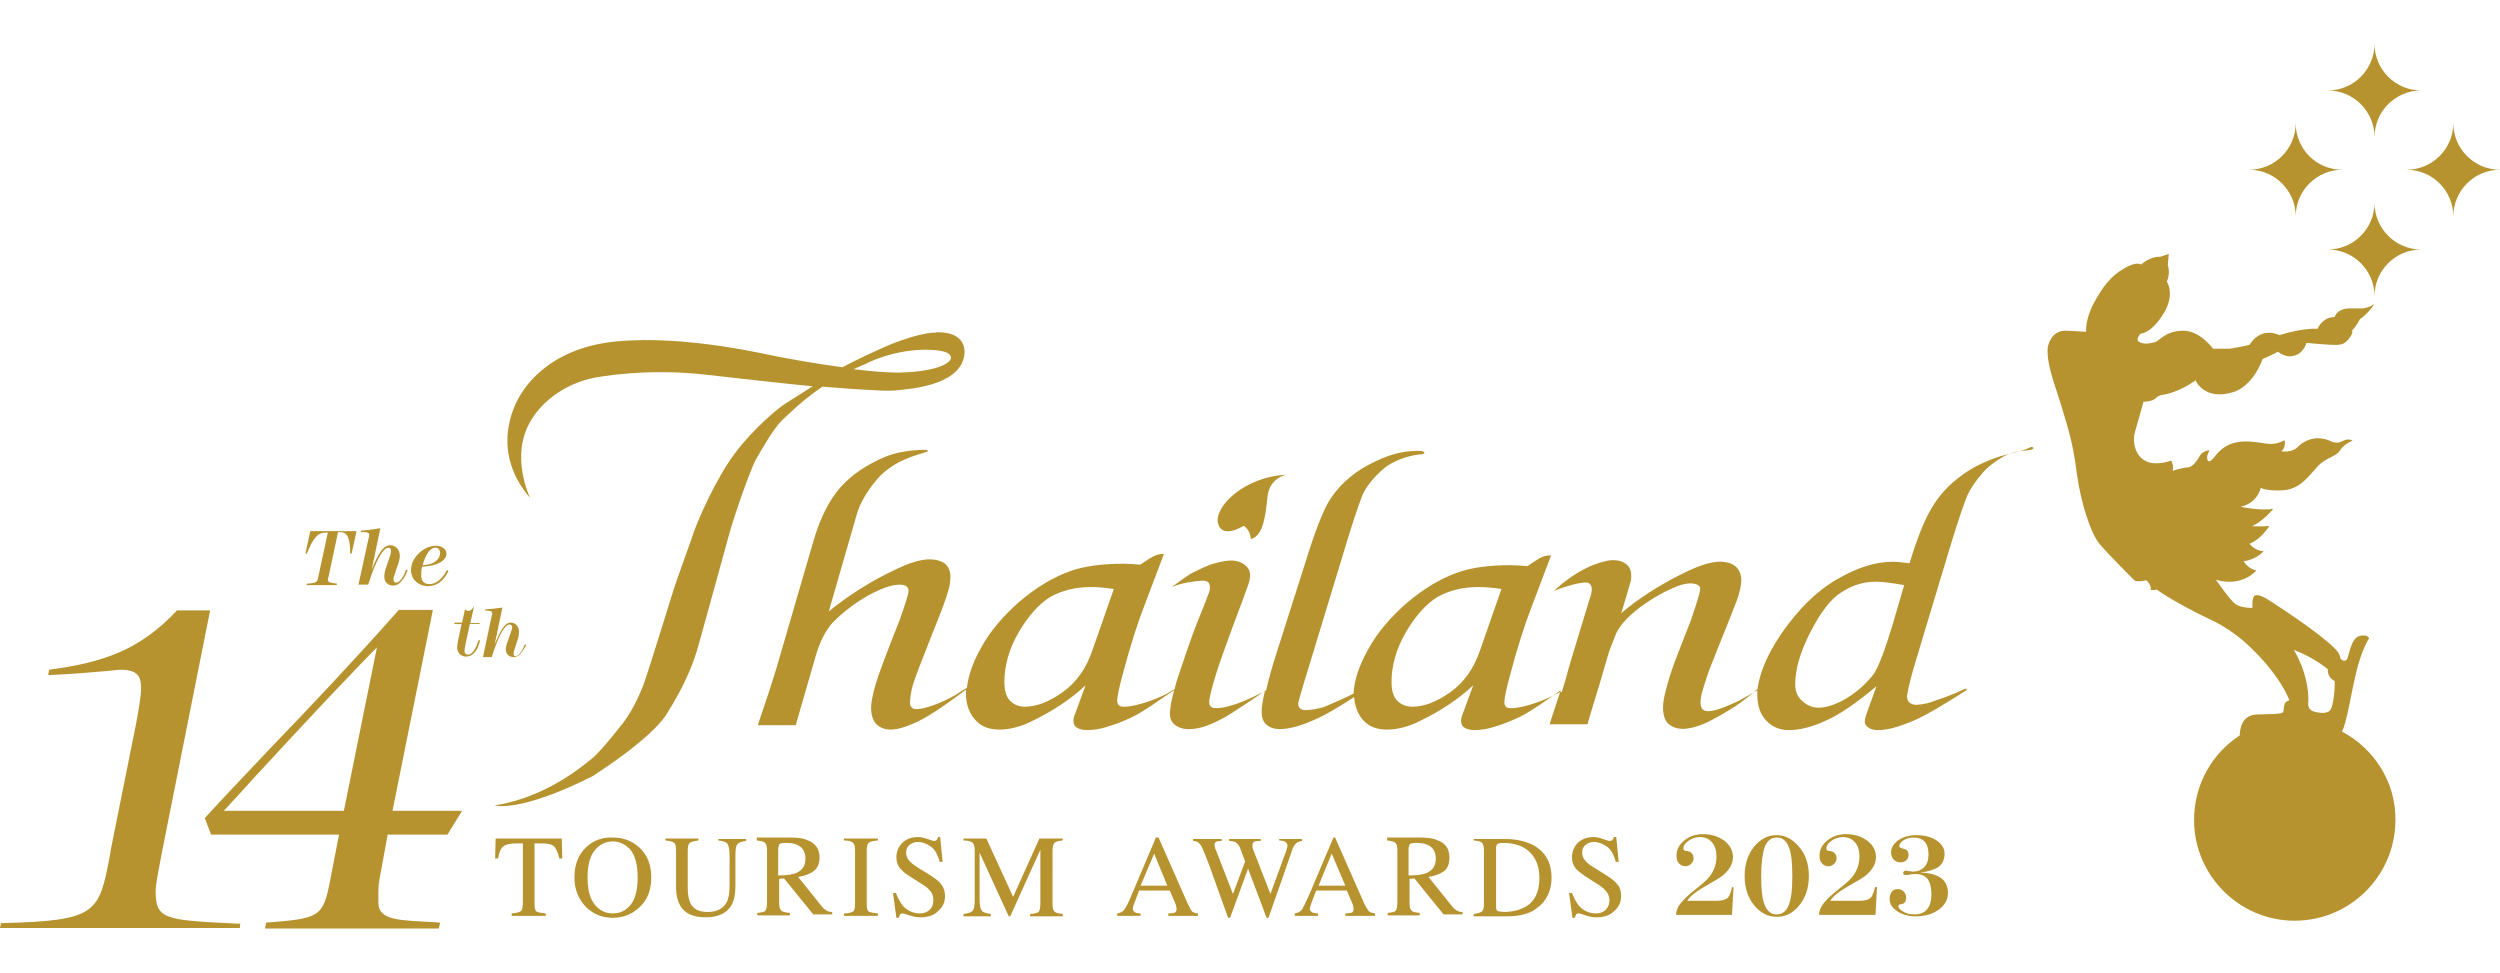<?xml version="1.0" encoding="utf-8"?>
<!-- Generator: Adobe Illustrator 27.2.0, SVG Export Plug-In . SVG Version: 6.00 Build 0)  -->
<svg version="1.1" id="Layer_1" xmlns="http://www.w3.org/2000/svg" xmlns:xlink="http://www.w3.org/1999/xlink" x="0px" y="0px"
	 viewBox="0 0 514 200" style="enable-background:new 0 0 514 200;" xml:space="preserve">
<style type="text/css">
	.st0{fill:#B6932F;}
</style>
<g>
	<g>
		<g>
			<g>
				<defs>
					<path id="SVGID_1_" d="M250.4,107.5c0.8,3.5,5.3,0.6,5.3,0.6c1.8,1.3,1.2,2.8,1.6,2.7c2.4-0.7,2.9-4.7,3.3-8.7
						c0.4-3.9,3.9-4.5,3.9-4.5C255.9,98,249.7,104.1,250.4,107.5 M207.7,144.1c-0.8-0.8-1.2-2.1-1.2-3.9c0-3.4,1-6.9,3-10.3
						c2-3.4,4.2-5.8,6.5-7.2c2.4-1.3,5.1-2,8.2-2c1.3,0,2.9,0.1,4.8,0.4l-4.4,12.6c-1.3,3.8-3.3,6.6-6.1,8.6c-2.8,2-5.4,3-7.8,3
						C209.5,145.3,208.5,144.9,207.7,144.1 M287.3,144.1c-0.8-0.8-1.2-2.1-1.2-3.9c0-3.4,1-6.9,3-10.3c2-3.4,4.2-5.8,6.5-7.2
						c2.4-1.3,5.1-2,8.3-2c1.3,0,2.9,0.1,4.8,0.4l-4.4,12.6c-1.3,3.8-3.3,6.6-6.1,8.6c-2.8,2-5.4,3-7.8,3
						C289.2,145.3,288.1,144.9,287.3,144.1 M370.5,144.1c-1-0.9-1.4-2-1.4-3.4c0-3.1,1-6.6,3.1-10.7c2.1-4.1,4.2-6.9,6.5-8.3
						c2.2-1.4,4.5-2.1,6.9-2.1c1.2,0,3.1,0.2,5.9,0.7l-2.4,8.2c-1.6,5.3-2.9,8.6-3.8,10c-1.6,2.1-3.7,4-6.4,5.5
						c-1.9,1-3.6,1.5-5,1.5C372.6,145.5,371.5,145,370.5,144.1 M411.3,93.8c-3.1,1-5.8,2.3-8.2,4.1c-2.4,1.8-4.3,3.8-5.8,6.3
						c-1.5,2.4-3.1,6.3-4.7,11.6c-1.6-0.2-2.7-0.3-3.5-0.3c-3.5,0-7.3,1.2-11.4,3.6c-4.2,2.4-7.9,6.1-11.4,11.1
						c-3,4.4-4.6,8.3-5,11.8c-0.1,0-0.2,0.1-0.3,0.1c-0.2,0.1-2.6,1.5-3.5,2c-1,0.4-3.9,1.9-5.9,2.1c-2,0.2-2.1-1.2-1.9-2.7
						c0.2-1.5,1.7-5.7,1.7-5.7s2.4-6.1,2.5-6.3c0.1-0.2,1.9-4.7,3.1-7.8c1.2-3.1,1-4.9,1-4.9c-0.4-3.1-3.2-3.4-4.9-3.3
						c-1.7,0.2-3.7,0.5-9.8,3.8c-6.1,3.3-10,6.8-10,6.8c0.1-0.1,2-6.7,2-6.7c0.4-2.3-0.7-3.2-0.7-3.2c-1.8-1.7-4.6-0.8-4.6-0.8
						c-5.8,1.3-10.6,6.2-10.6,6.2c0.7-0.5,5.6-2.1,7-1.8c1.5,0.4,0.6,2.8,0.6,2.8c-0.1,0.4-1.7,5.5-1.8,5.9
						c-0.1,0.3-3.1,10.1-3.4,11.5c-0.1,0.4-0.4,1.2-0.7,2.3c-0.1-0.1-0.4,0-1.2,0.4c-1.1,0.7-6.1,2.9-9.3,2.9
						c-0.9,0-1.3-0.4-1.3-1.3c0-0.8,0.4-2.7,1.2-5.6c1.4-5.3,2.9-10.1,4.5-14.2l3.9-10.3c0,0-1.3-0.2-2.9,0.9c-1.6,1.1-2,1.3-2,1.3
						c-1.2-0.1-2.3-0.2-3.4-0.2c-4.5,0-8.1,0.5-10.9,1.5c-3.7,1.3-7.2,3.5-10.5,6.3c-3.3,2.9-6,6-7.9,9.5c-1.9,3.4-2.9,6.4-3,9.1
						c-1.3,0.7-3.2,1.5-5.7,2.6c-1.5,0.6-3.4,0.8-4.2,0.8c-0.8,0-1.5-0.4-1.5-1.3c0-0.4,1.3-4.8,3.9-13.2l5.2-17.1
						c1.8-6.1,3.2-10.2,4-12.3c1.1-2.9,4.2-5.6,5.2-6.3c2.4-1.6,5.3-2.3,7.1-2.4c0.9-0.1,0.7-0.7-0.5-0.7c-2.5,0-5.2,0.3-9.1,2.2
						c-3.9,1.8-7,4.4-9.2,7.7c-1.4,2.2-3.1,6.5-5.1,13l-5.7,17.9c-1.1,3.4-1.9,6.2-2.4,8.5c0,0-0.1,0-0.1,0
						c-0.1,0.1-0.5,0.3-2.8,1.4c-2.3,1.1-4.7,1.9-6.2,2.1c-1.5,0.2-2,0.1-2.4-0.4c-0.4-0.5,0-2,0-2c0.1-0.8,1.3-4.9,1.4-5.1
						c0-0.2,3.2-9.1,3.3-9.3c0.1-0.2,2.9-7.8,2.9-7.8c0.8-2.1,0.6-2.9,0.6-2.9c0-1.2-1.3-2.4-3-2.7c-1.7-0.3-4.5,0.6-4.5,0.6
						c-1,0.2-3.2,1.3-4.6,2c-1.3,0.8-4,2.8-4,2.8c2.1-0.9,4.7-1.2,6-1.3c1.3-0.1,1.6,0.4,1.6,0.4c0.6,0.9,0,2.3-0.2,2.7
						c-0.1,0.4-1.6,4.1-1.6,4.1c-2.1,5.1-4.1,11.5-4.6,12.9c-0.2,0.5-0.4,1.3-0.6,2.2c-0.4,0.2-0.8,0.4-1.2,0.7
						c-1.1,0.7-6.1,2.9-9.3,2.9c-0.9,0-1.3-0.4-1.3-1.3c0-0.8,0.4-2.7,1.2-5.6c1.4-5.3,2.9-10.1,4.5-14.2l3.9-10.3
						c0,0-1.2-0.2-2.9,0.9c-1.6,1.1-2,1.3-2,1.3c-1.1-0.1-2.3-0.2-3.4-0.2c-4.4,0-8.1,0.5-10.9,1.5c-3.7,1.3-7.2,3.5-10.5,6.3
						c-3.3,2.9-6,6-7.9,9.5c-1.7,3-2.6,5.7-2.9,8.2c-0.4,0.3-0.9,0.5-1.3,0.8c-2.2,1.6-6.9,3.6-9.1,3.6c-0.4,0-0.7-0.1-0.9-0.3
						c-0.2-0.2-0.4-0.5-0.4-0.9c0-1.1,0.2-2.4,0.6-3.8c0.4-1.4,1.8-5,4.1-10.8c1.7-4.2,2.8-7.1,3.2-8.7c0.3-0.9,0.4-1.8,0.4-2.8
						c0-1.1-0.4-2-1.1-2.6c-0.8-0.6-1.9-0.9-3.2-0.9c-1.8,0-4.1,0.7-7,2.1c-4.9,2.3-9.5,5.2-13.7,8.6l5.8-20.1c1.1-3.7,4-7,5-8
						c3.8-3.5,7.8-4.1,9.3-4.7c0.6-0.2,0-0.4,0-0.4s-4.7-0.2-8.7,1.5c-3.7,1.6-6.7,3.6-9,6.2c-2.3,2.6-4.2,6.3-5.6,11.2l-7.6,26.1
						c-0.9,3-2.2,6.9-3.8,11.6h7.8l4.1-14.2c0.9-3.1,2.1-5.4,3.6-7c2.4-2.4,5.1-4.4,8.2-6c2.2-1.1,4-1.7,5.5-1.7
						c1.2,0,1.8,0.5,1.8,1.3c0,0.6-0.6,2.5-1.8,5.9c-2.7,6.8-4.4,11.3-5,13.4c-0.6,2.1-0.9,3.7-0.9,4.7c0,1.5,0.4,2.7,1.1,3.4
						c0.7,0.7,1.7,1.1,2.9,1.1c1.5,0,3.4-0.6,5.7-1.7c2.7-1.3,6.6-4.1,9.8-6.5c0,0.2,0,0.5,0,0.7c0,2.4,0.7,4.3,2.2,5.8
						c1.1,1.1,2.6,1.7,4.7,1.7c2.1,0,4.5-0.6,7-1.9c4.1-2,7.7-4.4,10.7-7.2l-2.1,5.7c-0.3,0.7-0.4,1.2-0.4,1.6
						c0,0.6,0.2,1.1,0.7,1.4c0.5,0.3,1.1,0.5,2.1,0.5c1.3,0,2.6-0.2,3.9-0.6c2-0.6,4.2-1.4,6.4-2.6c1-0.5,4.1-2.6,7.6-5
						c-0.3,1.2-0.6,2.4-0.7,3.2c-0.2,1.4-0.4,2.8,0.7,3.8c1.1,0.9,2.5,1.3,5,0.8c2.5-0.5,5.8-2.4,6.7-3c0.8-0.5,5.7-3.7,7-4.7
						c-0.5,1.9-0.7,3.4-0.7,4.4c0,1.1,0.3,2,1,2.6c0.7,0.6,1.6,0.9,2.7,0.9c2.4,0,5.5-1,9.2-2.9c2.2-1.2,4.2-2.4,6.1-3.7
						c0.2,2,0.8,3.7,2.1,5c1.1,1.1,2.6,1.7,4.7,1.7c2.1,0,4.5-0.6,7-1.9c4.1-2,7.7-4.4,10.7-7.2l-2.1,5.7c-0.3,0.7-0.4,1.2-0.4,1.6
						c0,0.6,0.2,1.1,0.7,1.4c0.5,0.3,1.1,0.5,2,0.5c1.3,0,2.6-0.2,3.9-0.6c2-0.6,4.2-1.4,6.4-2.6c1.1-0.6,3.6-2.2,7.5-5
						c-1,2.9-2.3,7-2.3,7h7.8c0-0.2,2.3-7.7,2.4-8c0.1-0.3,1.7-5.8,1.9-6.5c0.2-0.7,0.9-2.5,1.6-4.2c0.8-1.7,2.7-3.9,6.1-6.2
						c3.4-2.3,5.4-3,5.8-3.2c0.4-0.2,2.5-1.1,4.1-0.8c1.6,0.3,1.3,1.2,1.1,2c-0.2,0.9-1.6,5.2-1.7,5.4c-0.1,0.2-2.8,7.2-3,7.7
						c-0.2,0.5-1.6,4-2.5,8.1c-0.9,4.1,0.7,5.5,0.7,5.5c2.2,2.1,5.6,0.8,7.2,0.2c1.6-0.6,5.5-2.9,6.7-3.7c1.1-0.7,4-3,4.5-3.5
						c0,0.3,0,0.6,0,0.9c0,2.5,0.6,4.3,1.9,5.6c1.2,1.3,2.8,1.9,4.6,1.9c2.2,0,4.7-0.6,7.5-1.9c2.8-1.2,6.3-3.6,10.5-7.1l-1.8,5
						c-0.4,1-0.6,1.8-0.6,2.3c0,0.5,0.3,0.9,0.8,1.2c0.5,0.4,1.2,0.5,2.1,0.5c1.8,0,4.3-0.7,7.5-2.1c2.3-1,5.8-3.1,10.5-6.1
						c0,0,0.2-0.6-0.5-0.2c-0.7,0.3-1.6,0.9-6.9,2.7c-0.9,0.3-2.3,0.5-2.9,0.5c-1,0-1.9-0.5-1.9-1.6c0-0.9,0.5-2.9,1.3-5.8l7.4-24.6
						c2-6.6,3.3-10.3,3.9-11.5c1-2,3.1-4.5,3.9-5.2c4.4-3.7,6.2-3.3,8.8-3.7c0.7-0.1,1-0.6,0.2-0.6
						C415.5,92.9,414.4,92.9,411.3,93.8 M175.5,75.9c0.7-0.3,1.5-0.7,2.3-1c0,0,5-2.8,12-3c0,0,4.1-0.1,5.2,0.8c0,0,1.4,0.9-0.4,2
						c0,0-2,1.7-9.6,1.9c-0.2,0-0.4,0-0.5,0C181.9,76.6,178.7,76.3,175.5,75.9 M192.1,68.4c0,0-3.8-0.1-11.9,3.7c0,0-3.2,1.4-7,3.4
						c-6.1-0.8-11.8-1.9-12.9-2.1c-1.9-0.3-19-4.6-33.6-3.2C112,71.6,107.3,80.8,107,81.2c-0.3,0.5-7,10.7,2,21.2
						c0,0-4.3-8.7,0.2-16c0,0,3.5-6.7,12.8-8.7c0,0,10.6-2.2,23.7-0.6c0,0,19.3,2.2,21.4,2.3c-2.4,1.5-4.8,3.1-5.5,3.5
						c-1.5,0.9-6.7,5.2-10.5,10.3c-3.7,4.9-7.8,13.8-9,17.8c0,0-3.1,8.6-3.6,10.2c0,0-5.2,16.8-5.6,17.8c0,0-1.5,5.2-4.7,9.5
						c0,0-4.4,5.7-6.3,7.3c-2,1.6-9.5,8.1-20.2,9.8c0,0,5,1.6,20.1-6c0,0,11.9-7.5,15.2-12.7c3.3-5.2,5.4-9.8,6.6-14.2
						c0,0,5.3-19.1,6.3-22.8c1-3.7,4.3-13.2,5.5-15.4c1.2-2.1,3.7-6.5,5.4-8.1c1.1-1,4-4,8.3-6.9c3.8,0.3,12.5,1,14.7,0.8
						c2.7-0.3,13.1-0.8,14.4-6.9c0,0,1.4-5.1-5.5-5.1C192.5,68.4,192.3,68.4,192.1,68.4"/>
				</defs>
				<use xlink:href="#SVGID_1_"  style="overflow:visible;fill:#B6932F;"/>
				<clipPath id="SVGID_00000140706844826256104190000003433648499648728969_">
					<use xlink:href="#SVGID_1_"  style="overflow:visible;"/>
				</clipPath>
			</g>
		</g>
		<g>
			<path class="st0" d="M472,25.3c0,5.3-4.3,9.6-9.6,9.6c5.3,0,9.6,4.3,9.6,9.6c0-5.3,4.3-9.6,9.6-9.6C476.2,34.9,472,30.6,472,25.3
				z"/>
			<path class="st0" d="M504.4,25.3c0,5.3,4.3,9.6,9.6,9.6c-5.3,0-9.6,4.3-9.6,9.6c0-5.3-4.3-9.6-9.6-9.6
				C500.1,34.9,504.4,30.6,504.4,25.3z"/>
			<path class="st0" d="M488.2,41.7c0,5.3-4.3,9.6-9.6,9.6c5.3,0,9.6,4.3,9.6,9.6c0-5.3,4.3-9.6,9.6-9.6
				C492.5,51.3,488.2,47,488.2,41.7z"/>
			<path class="st0" d="M488.2,9c0,5.3-4.3,9.6-9.6,9.6c5.3,0,9.6,4.3,9.6,9.6c0-5.3,4.3-9.6,9.6-9.6C492.5,18.6,488.2,14.3,488.2,9
				z"/>
			<path class="st0" d="M481.5,150.4c1-1.8,1.8-7.4,2.9-12c1.1-4.8,2.7-7.2,2.7-7.2c-0.4-0.8-1.7-0.5-1.7-0.5
				c-2.1,0.2-2.4,4.2-2.9,4.9c-0.6,0.7-1.3-0.2-1.3-0.2c-0.1-1.1-1.1-2-1.1-2c-3.3-3.4-12.1-9-13.9-10.2c-1.9-1.1-2.6-1-2.9-0.4
				c-0.3,0.7-0.2,2.2-0.2,2.2s-2.4,0-3.5-0.8c-1.1-0.8-4-5-4-5c5.4,1.6,8.3-1.9,8.3-1.9c-1.8-0.4-2.6-1.9-2.6-1.9
				c2.8-0.4,4.1-2.1,4.1-2.1c-1.8,0-2.9-1.5-2.9-1.5c2.4-0.9,4.1-3.7,4.1-3.7c-0.9,0.2-3.6,0.1-3.6,0.1c2.4-1.1,4.4-3.6,4.4-3.6
				c-2.5,0.5-6.7-0.4-6.7-0.4c3.6-0.9,4.1-3.9,4.1-3.9s1.2,0.7,4.6,0.5c3.4-0.2,5.2-2.8,7-4.8c1.8-2,3.8-2,4.7-3.4
				c0.9-1.4,2.6-2,2.6-2s-0.8-0.6-2.1,0.1c-1.2,0.7-2.4,0-2.4,0c-3.3-1.5-5.9,0.2-6.9,1.3c-1.1,1.1-3.2,0.8-3.2,0.8
				c1-1.1,0.6-2.3,0.6-2.3c-3.1,1.7-4.7,0-8.8,0.3c-4.1,0.3-5.4,3.1-6.1,3.7c-0.6,0.6-0.9,0.2-0.9,0.2c-0.4-1,0.4-2.1,0.4-2.1
				s-1.4,0-2,1.1c-0.6,1.1-1.6,2.4-2.5,2.4c-1,0-3.1,0.7-3.1,0.7c0.3-1-0.3-2.1-0.3-2.1c-7.3,2.4-8.1-3.6-7.5-5.7
				c0.6-2.1,1.8-6.4,1.8-6.4s1.9,0,2.6-0.8c0.5-0.5,1.2-0.6,1.2-0.6c3.6-0.5,6.9-3,6.9-3s1.8,4.3,7.8,2.4c0,0,3.8-0.9,6-6.8
				c0,0,2.8-1.2,3.1-1.5c1.8,1.3,3,0.9,3,0.9c2.3-0.3,2.9-2.7,2.9-2.7s5.1,0.5,6.4,0.4c1.3-0.1,1.8-0.5,2.5-1.5
				c0.8-1,0.5-1.5,0.5-1.5c0.8-0.7,1.6-2.3,1.6-2.3c1.4-0.8,3.4-3.5,2.8-3c-0.6,0.5-2,0.8-2,0.8s0,0-2.8,0c-2.8,0-3.2,1.8-3.2,1.8
				c-2.6,0-3.5,2.4-3.5,2.4c-3.3-0.2-7.8,1.3-7.8,1.3c-4.2-1.8-6.2,2-6.2,2c-1.1,0.3-4.1,0.8-4.1,0.8H455c0,0-2.7-3.8-6.2-3.7
				c-3.5,0-4.9,2.1-5.6,2.3c-0.7,0.2-2,0.6-3.2,0.1c-1.2-0.5,0.1-1.8,0.1-1.8s2.2,0,4.7-4.1c2.5-4,0.7-6.6,0.7-6.6
				c0.8-1.8,0.2-3.4,0.2-3.4l0.2-2.3l-1.8,0.6c-2.1-0.1-3.9,1.6-3.9,1.6s-0.8-0.8-3.5,0.8c-2.7,1.5-4.4,3.8-6.2,7.1
				c-1.8,3.3-1.6,5.9-1.6,5.9l-4-0.2c-3.4-0.2-3.9,3.5-3.9,3.5c-0.2,3.5,1.3,7,2.8,11.9c1.5,4.9,2.5,8.2,3.2,14
				c0.8,5.8,2.8,12.3,4.8,14.6c2,2.3,7.1,7.4,7.1,7.4c0.9,0.3,2.4-0.1,2.4-0.1c1.1,1,0.9,2,0.9,2c0.7,0.1,1.2-0.1,1.2-0.1
				c2.2,1.6,7.2,4.4,10.9,6.1c3.8,1.7,7.1,4.6,7.1,4.6c7.5,6.7,9.3,12.1,9.3,12.1c-1.6,0.3-0.9,2.3-1.4,2.5
				c-0.5,0.3-1.5,0.3-5.3,0.4c-3.3,0.1-3.5,3.4-3.5,4.3c-5.7,3.7-9.4,10.1-9.4,17.4c0,11.4,9.3,20.7,20.7,20.7
				c11.4,0,20.7-9.3,20.7-20.7C492.6,160.8,488.1,153.9,481.5,150.4z M478.6,137.6c-0.1,1.8,1.4,2.4,1.4,2.4
				c0.1,1.4-0.2,5.6-1.1,6.2c-0.9,0.7-2.7,0.2-2.7,0.2c-2.1-0.3-1.6-2.2-1.6-2.2c0.1-5.8-3-10.6-3-10.6
				C476,135.3,478.6,137.6,478.6,137.6z"/>
		</g>
		<g>
			<g>
				<g>
					<defs>
						<path id="SVGID_00000083066143149558242160000004796081992853873822_" d="M101.9,172.4l-0.1,4.1h0.6c0.2-1.3,0.6-2.1,1.1-2.5
							c0.5-0.4,1.4-0.6,2.7-0.6h1.3v12c0,1-0.1,1.7-0.4,1.9c-0.3,0.3-0.9,0.4-1.9,0.5v0.5h7v-0.5c-1-0.1-1.6-0.2-1.9-0.4
							c-0.3-0.2-0.4-0.8-0.4-1.7v-12.3h1.3c1.4,0,2.3,0.2,2.7,0.6c0.4,0.4,0.8,1.2,1.1,2.5h0.6l-0.1-4.1H101.9z M147.7,172.4v0.4
							c0.9,0.1,1.5,0.3,1.8,0.6c0.3,0.3,0.5,1.2,0.5,2.5v6.2c0,1.5-0.2,2.7-0.6,3.4c-0.7,1.3-2,2-3.9,2c-1.8,0-3-0.6-3.6-1.9
							c-0.3-0.7-0.5-1.7-0.5-3V175c0-0.9,0.1-1.4,0.4-1.7c0.3-0.2,0.9-0.4,1.8-0.5v-0.4h-6.8v0.4c0.9,0.1,1.5,0.2,1.8,0.5
							c0.3,0.2,0.4,0.8,0.4,1.7v7.5c0,1.5,0.3,2.7,0.8,3.6c0.9,1.7,2.7,2.5,5.3,2.5c2.6,0,4.4-0.9,5.3-2.5c0.5-0.9,0.8-2.2,0.8-3.9
							V176c0-1.3,0.1-2.1,0.4-2.4c0.3-0.4,0.9-0.6,1.8-0.7v-0.4H147.7z M160.1,174.2c0-0.4,0.1-0.6,0.2-0.7c0.2-0.1,0.6-0.2,1.2-0.2
							c1,0,1.8,0.1,2.4,0.4c1.1,0.5,1.7,1.4,1.7,2.8c0,1.5-0.6,2.4-1.9,3c-0.8,0.3-2,0.5-3.7,0.5V174.2z M155.6,172.4v0.4
							c0.9,0.1,1.4,0.2,1.7,0.5c0.3,0.3,0.4,0.8,0.4,1.6v10.4c0,1-0.1,1.6-0.3,1.9c-0.2,0.3-0.8,0.4-1.7,0.5v0.5h6.7v-0.5
							c-0.9-0.1-1.5-0.2-1.8-0.5c-0.3-0.3-0.4-0.8-0.4-1.7v-4.8l1-0.1l6,7.4h3.9v-0.5c-0.5,0-0.9-0.1-1.2-0.3
							c-0.3-0.2-0.6-0.4-0.9-0.8l-4.9-6.1c1.3-0.2,2.4-0.6,3.2-1.2c0.8-0.6,1.2-1.6,1.2-2.8c0-1.8-0.9-3-2.6-3.6
							c-0.9-0.4-2.1-0.5-3.4-0.5H155.6z M173.5,172.4v0.4c1,0,1.6,0.2,1.9,0.5c0.3,0.3,0.4,0.8,0.4,1.7v10.7c0,0.9-0.1,1.5-0.4,1.7
							c-0.3,0.2-0.9,0.4-1.9,0.4v0.5h7v-0.5c-1-0.1-1.6-0.2-1.9-0.4c-0.3-0.2-0.4-0.8-0.4-1.7V175c0-0.9,0.1-1.4,0.4-1.7
							c0.3-0.3,0.9-0.4,1.9-0.5v-0.4H173.5z M213.7,172.4l-5.4,12l-5.5-12h-4.7v0.4c0.9,0,1.6,0.2,1.9,0.5c0.3,0.3,0.4,0.8,0.4,1.7
							v9.8c0,1.3-0.1,2.1-0.4,2.4c-0.3,0.4-0.9,0.6-1.9,0.7v0.5h5.6v-0.5c-0.9-0.1-1.4-0.3-1.7-0.5c-0.4-0.4-0.6-1.2-0.6-2.5v-9.6
							l6,13.1h0.3l6.2-13.7v10.8c0,1-0.1,1.6-0.3,1.9c-0.2,0.3-0.9,0.5-1.8,0.5v0.5h6.7v-0.5c-0.9-0.1-1.5-0.2-1.7-0.5
							c-0.3-0.3-0.4-0.8-0.4-1.7V175c0-0.8,0.1-1.4,0.4-1.7c0.3-0.3,0.8-0.4,1.7-0.5v-0.4H213.7z M263,172.4v0.4
							c0.5,0,0.8,0.1,1.1,0.2c0.4,0.2,0.6,0.5,0.6,0.9c0,0.1,0,0.3-0.1,0.5c-0.1,0.3-0.2,0.8-0.4,1.2l-3,8.2l-3.5-9
							c-0.1-0.3-0.2-0.5-0.2-0.6c0-0.1,0-0.2,0-0.4c0-0.4,0.2-0.7,0.5-0.8c0.2-0.1,0.6-0.1,1.2-0.1v-0.4h-6.5v0.4
							c0.5,0,0.9,0.1,1.2,0.2c0.4,0.2,0.7,0.5,1,1.1l1.1,2.9l-2.5,6.7l-3.5-9c-0.1-0.2-0.2-0.4-0.2-0.6c0-0.2-0.1-0.3-0.1-0.5
							c0-0.4,0.2-0.6,0.5-0.7c0.2-0.1,0.5-0.1,1-0.1v-0.4h-5.9v0.4c0.7,0,1.2,0.3,1.6,0.9c0.3,0.5,0.9,1.9,1.8,4.3l2,5.6l1.8,5h0.4
							l3.7-10.1l2.8,7.4l1,2.7h0.4l1.5-4.3l1-2.8l2.5-7.2c0.2-0.5,0.5-0.9,0.9-1.2c0.2-0.1,0.6-0.2,1-0.3v-0.4H263z M289.7,174.2
							c0-0.4,0.1-0.6,0.2-0.7c0.2-0.1,0.6-0.2,1.2-0.2c1,0,1.8,0.1,2.4,0.4c1.1,0.5,1.7,1.4,1.7,2.8c0,1.5-0.6,2.4-1.9,3
							c-0.7,0.3-2,0.5-3.7,0.5V174.2z M285.2,172.4v0.4c0.8,0.1,1.4,0.2,1.7,0.5c0.3,0.3,0.4,0.8,0.4,1.6v10.4c0,1-0.1,1.6-0.3,1.9
							c-0.2,0.3-0.8,0.4-1.7,0.5v0.5h6.6v-0.5c-0.9-0.1-1.5-0.2-1.7-0.5c-0.3-0.3-0.4-0.8-0.4-1.7v-4.8l1-0.1l6,7.4h3.9v-0.5
							c-0.5,0-0.9-0.1-1.2-0.3c-0.3-0.2-0.6-0.4-0.9-0.8l-4.9-6.1c1.3-0.2,2.4-0.6,3.2-1.2c0.8-0.6,1.1-1.6,1.1-2.8
							c0-1.8-0.8-3-2.6-3.6c-0.9-0.4-2.1-0.5-3.5-0.5H285.2z M307.9,187.3c-0.2-0.1-0.3-0.4-0.3-0.8v-12.2c0-0.4,0.1-0.6,0.3-0.8
							c0.2-0.1,0.6-0.2,1.1-0.2c2.1,0,3.9,0.5,5.2,1.6c1.5,1.3,2.3,3.1,2.3,5.6c0,2.8-0.9,4.8-2.8,5.9c-1.2,0.7-2.8,1.1-4.6,1.1
							C308.4,187.4,308.1,187.4,307.9,187.3 M303,172.4v0.4c0.9,0.1,1.5,0.2,1.7,0.5c0.3,0.3,0.4,0.8,0.4,1.7v10.7
							c0,0.9-0.1,1.4-0.4,1.7c-0.3,0.2-0.8,0.4-1.7,0.5v0.5h6.7c1.8,0,3.3-0.2,4.5-0.7c0.7-0.2,1.3-0.6,1.9-1.1
							c1-0.7,1.7-1.6,2.2-2.7c0.5-1.1,0.7-2.2,0.7-3.4c0-3.3-1.4-5.6-4.1-6.9c-1.5-0.7-3.3-1.1-5.5-1.1H303z M237.3,175.5l2.7,6.6
							h-5.5L237.3,175.5z M237.7,172.1l-5,11.8c-0.7,1.8-1.3,2.8-1.6,3.2c-0.3,0.4-0.8,0.6-1.4,0.7v0.5h4.8v-0.5
							c-0.6,0-0.9-0.1-1.1-0.2c-0.3-0.2-0.5-0.4-0.5-0.8c0-0.2,0.1-0.5,0.2-0.8c0.1-0.3,0.5-1.3,1.1-2.9h6.3l1,2.3
							c0.1,0.3,0.3,0.6,0.3,0.9c0.1,0.3,0.1,0.5,0.1,0.6c0,0.3-0.1,0.6-0.3,0.7c-0.2,0.1-0.6,0.2-1.4,0.2v0.5h6.1v-0.5
							c-0.6-0.1-1-0.2-1.2-0.4c-0.2-0.2-0.5-0.8-0.9-1.6l-6-13.6H237.7z M273.8,175.5l2.8,6.6h-5.5L273.8,175.5z M274.2,172.1
							l-5,11.8c-0.8,1.8-1.3,2.8-1.6,3.2c-0.3,0.4-0.8,0.6-1.4,0.7v0.5h4.8v-0.5c-0.6,0-0.9-0.1-1.2-0.2c-0.3-0.2-0.5-0.4-0.5-0.8
							c0-0.2,0.1-0.5,0.2-0.8c0.1-0.3,0.5-1.3,1.1-2.9h6.3l1,2.3c0.1,0.3,0.3,0.6,0.3,0.9c0.1,0.3,0.1,0.5,0.1,0.6
							c0,0.3-0.1,0.6-0.3,0.7c-0.2,0.1-0.7,0.2-1.4,0.2v0.5h6.1v-0.5c-0.6-0.1-1-0.2-1.2-0.4c-0.2-0.2-0.6-0.8-1-1.6l-6-13.6H274.2z
							 M122.3,186c-1-1.2-1.5-3.1-1.5-5.6c0-2.5,0.5-4.4,1.5-5.6c1-1.2,2.2-1.8,3.7-1.8c1.4,0,2.6,0.6,3.6,1.7
							c1,1.2,1.5,3.1,1.5,5.7c0,2.6-0.5,4.5-1.5,5.7c-1,1.2-2.2,1.7-3.6,1.7C124.5,187.8,123.3,187.2,122.3,186 M120.5,174.2
							c-1.6,1.5-2.4,3.6-2.4,6.2c0,2.4,0.8,4.4,2.3,6c1.5,1.5,3.3,2.3,5.6,2.3c2.1,0,3.9-0.7,5.4-2.1c1.7-1.5,2.5-3.6,2.5-6.2
							c0-2.6-0.8-4.6-2.4-6.1c-1.5-1.4-3.3-2.1-5.5-2.1C123.8,172.1,122,172.8,120.5,174.2 M192.9,172.1c-0.1,0.2-0.2,0.4-0.3,0.6
							c-0.1,0.1-0.3,0.2-0.6,0.2c-0.1,0-0.5-0.1-1.3-0.4c-0.8-0.3-1.4-0.4-2-0.4c-1.3,0-2.4,0.4-3.2,1.2c-0.8,0.8-1.2,1.8-1.2,3
							c0,0.9,0.3,1.8,1,2.5c0.4,0.4,0.8,0.8,1.5,1.2l2,1.3c1.2,0.7,2,1.3,2.3,1.7c0.6,0.6,0.8,1.3,0.8,2.1c0,0.9-0.3,1.5-0.8,2
							c-0.6,0.5-1.2,0.7-2,0.7c-1.4,0-2.6-0.6-3.5-1.6c-0.5-0.7-1-1.5-1.4-2.6h-0.6l0.7,5.1h0.5c0-0.2,0.1-0.4,0.2-0.6
							c0.1-0.2,0.3-0.3,0.6-0.3c0.1,0,0.6,0.1,1.4,0.4c0.8,0.3,1.6,0.4,2.3,0.4c1.5,0,2.7-0.4,3.6-1.3c1-0.9,1.4-1.9,1.4-3.1
							c0-0.9-0.3-1.8-0.8-2.4c-0.5-0.7-1.5-1.4-2.8-2.2l-2.1-1.3c-0.8-0.5-1.4-1-1.7-1.4c-0.4-0.4-0.6-1-0.6-1.6
							c0-0.7,0.2-1.2,0.7-1.6c0.5-0.4,1.1-0.6,1.7-0.6c0.9,0,1.7,0.3,2.6,0.9c0.9,0.6,1.5,1.7,1.9,3.2h0.6l-0.5-5.1H192.9z
							 M331.8,172.1c-0.1,0.2-0.1,0.4-0.3,0.6c-0.1,0.1-0.3,0.2-0.6,0.2c-0.1,0-0.5-0.1-1.3-0.4c-0.8-0.3-1.4-0.4-2-0.4
							c-1.3,0-2.4,0.4-3.2,1.2c-0.8,0.8-1.2,1.8-1.2,3c0,0.9,0.3,1.8,1,2.5c0.4,0.4,0.9,0.8,1.5,1.2l2,1.3c1.2,0.7,2,1.3,2.3,1.7
							c0.6,0.6,0.9,1.3,0.9,2.1c0,0.9-0.3,1.5-0.8,2c-0.6,0.5-1.2,0.7-2,0.7c-1.4,0-2.6-0.6-3.5-1.6c-0.5-0.7-1-1.5-1.4-2.6h-0.6
							l0.7,5.1h0.5c0-0.2,0.1-0.4,0.2-0.6c0.1-0.2,0.3-0.3,0.6-0.3c0.1,0,0.6,0.1,1.4,0.4c0.8,0.3,1.6,0.4,2.3,0.4
							c1.5,0,2.7-0.4,3.6-1.3c1-0.9,1.4-1.9,1.4-3.1c0-0.9-0.2-1.8-0.8-2.4c-0.5-0.7-1.5-1.4-2.8-2.2l-2.1-1.3
							c-0.8-0.5-1.4-1-1.7-1.4c-0.4-0.4-0.6-1-0.6-1.6c0-0.7,0.2-1.2,0.7-1.6c0.5-0.4,1.1-0.6,1.7-0.6c0.8,0,1.7,0.3,2.6,0.9
							c0.9,0.6,1.5,1.7,1.9,3.2h0.6l-0.5-5.1H331.8z"/>
					</defs>
					<use xlink:href="#SVGID_00000083066143149558242160000004796081992853873822_"  style="overflow:visible;fill:#B6932F;"/>
					<clipPath id="SVGID_00000016753975022428051050000007048629585824530348_">
						<use xlink:href="#SVGID_00000083066143149558242160000004796081992853873822_"  style="overflow:visible;"/>
					</clipPath>
				</g>
			</g>
			<g>
				<path class="st0" d="M356.4,182.6l-0.3,5.5h-11.5c0-0.8,0.3-1.5,0.8-2.2c0.6-0.8,1.6-1.8,3-2.9c1.5-1.2,2.6-2.1,3.1-2.8
					c0.9-1.2,1.4-2.5,1.4-4.1c0-1.3-0.3-2.2-0.9-2.9c-0.6-0.7-1.4-1.1-2.5-1.1c-0.9,0-1.7,0.3-2.4,0.8c-0.7,0.5-1,1-1,1.5
					c0,0.3,0.1,0.5,0.4,0.5c0.5,0.1,0.8,0.2,0.9,0.2c0.5,0.3,0.8,0.7,0.8,1.4c0,0.4-0.2,0.8-0.5,1.1c-0.3,0.3-0.7,0.5-1.1,0.5
					c-0.6,0-1.1-0.2-1.4-0.6c-0.4-0.4-0.5-0.9-0.5-1.6c0-1.2,0.5-2.2,1.6-3.1c1.1-0.9,2.4-1.3,3.9-1.3c1.7,0,3.2,0.5,4.4,1.4
					c1.1,0.9,1.7,2,1.7,3.3c0,1.4-0.7,2.6-2.1,3.8c-0.5,0.4-1.8,1.2-4.1,2.5c-1.7,1-2.7,1.9-3.2,2.7h6c1.1,0,1.9-0.2,2.4-0.7
					c0.3-0.4,0.6-1.1,0.8-2.1H356.4z"/>
				<path class="st0" d="M371.9,180.1c0,2.5-0.7,4.6-2.1,6.2c-1.3,1.5-2.7,2.2-4.5,2.2c-1.7,0-3.2-0.7-4.5-2.2
					c-1.4-1.6-2.1-3.7-2.1-6.2c0-2.5,0.7-4.5,2-6.1c1.3-1.5,2.8-2.3,4.5-2.3c1.7,0,3.2,0.7,4.5,2.2
					C371.2,175.5,371.9,177.6,371.9,180.1z M368.5,180.1c0-2.7-0.2-4.7-0.7-5.9c-0.5-1.3-1.3-2-2.5-2c-1.2,0-2,0.7-2.5,2
					c-0.4,1.2-0.7,3.2-0.7,5.9c0,2.7,0.2,4.7,0.7,5.9c0.5,1.3,1.3,2,2.5,2c1.2,0,2-0.7,2.5-2C368.3,184.7,368.5,182.8,368.5,180.1z"
					/>
				<path class="st0" d="M385.9,182.6l-0.3,5.5H374c0-0.8,0.3-1.5,0.8-2.2c0.6-0.8,1.6-1.8,3-2.9c1.5-1.2,2.6-2.1,3.1-2.8
					c0.9-1.2,1.4-2.5,1.4-4.1c0-1.3-0.3-2.2-0.9-2.9c-0.6-0.7-1.4-1.1-2.5-1.1c-0.9,0-1.7,0.3-2.4,0.8c-0.7,0.5-1,1-1,1.5
					c0,0.3,0.1,0.5,0.4,0.5c0.5,0.1,0.8,0.2,0.9,0.2c0.5,0.3,0.8,0.7,0.8,1.4c0,0.4-0.2,0.8-0.5,1.1c-0.3,0.3-0.7,0.5-1.1,0.5
					c-0.6,0-1.1-0.2-1.4-0.6c-0.4-0.4-0.5-0.9-0.5-1.6c0-1.2,0.5-2.2,1.6-3.1c1.1-0.9,2.4-1.3,3.9-1.3c1.7,0,3.2,0.5,4.4,1.4
					c1.1,0.9,1.7,2,1.7,3.3c0,1.4-0.7,2.6-2.1,3.8c-0.5,0.4-1.8,1.2-4.1,2.5c-1.7,1-2.7,1.9-3.2,2.7h6c1.1,0,1.9-0.2,2.4-0.7
					c0.3-0.4,0.6-1.1,0.8-2.1H385.9z"/>
				<path class="st0" d="M400.5,183.6c0,1.4-0.7,2.6-2,3.5c-1.3,0.9-2.8,1.3-4.7,1.3c-1.5,0-2.8-0.4-3.8-1.1c-1-0.7-1.5-1.5-1.5-2.5
					c0-0.6,0.2-1.2,0.5-1.5c0.3-0.4,0.7-0.5,1.2-0.5c0.5,0,0.9,0.2,1.2,0.5c0.3,0.3,0.5,0.7,0.5,1.2c0,0.8-0.3,1.3-1,1.4
					c-0.3,0-0.4,0.1-0.4,0.1c-0.1,0.1-0.2,0.2-0.2,0.3c0,0.3,0.3,0.7,0.8,1c0.7,0.5,1.5,0.7,2.5,0.7c2.3,0,3.5-1.4,3.5-4.2
					c0-1.4-0.3-2.4-0.8-3.1c-0.5-0.6-1.3-1-2.4-1c-0.3,0-0.7,0-1.2,0.1c-0.5,0.1-0.7,0.1-0.8,0.1c-0.4,0-0.6-0.1-0.6-0.4
					c0-0.3,0.2-0.5,0.6-0.5c0.1,0,0.2,0,0.5,0.1c0.3,0,0.6,0.1,0.9,0.1c1,0,1.7-0.3,2.3-0.9c0.6-0.6,0.9-1.5,0.9-2.6
					c0-2.3-1-3.5-3.1-3.5c-0.8,0-1.5,0.2-2.1,0.6c-0.6,0.4-0.8,0.8-0.8,1.2c0,0.2,0.2,0.3,0.5,0.4c0.4,0.1,0.7,0.2,0.9,0.3
					c0.3,0.2,0.5,0.6,0.5,1.1c0,0.5-0.2,0.8-0.5,1.1c-0.3,0.3-0.7,0.4-1.2,0.4c-0.5,0-1-0.2-1.4-0.6c-0.3-0.4-0.5-0.9-0.5-1.4
					c0-1,0.5-1.8,1.4-2.5c1-0.7,2.3-1.1,3.8-1.1c1.7,0,3.2,0.4,4.3,1.2c1,0.7,1.5,1.6,1.5,2.6c0,1.3-0.5,2.3-1.5,2.9
					c-0.7,0.4-1.9,0.8-3.5,1C398.6,179.5,400.5,180.9,400.5,183.6z"/>
			</g>
		</g>
	</g>
	<g>
		<g>
			<path class="st0" d="M48.7,189.9c-7.9-0.4-11.9-0.6-14.1-1.5c-2.4-0.9-2.6-2.8-2.6-5.4c0-0.9,0.5-3.7,1.2-7.3l10-50.2h-6.8
				c-7.7,8.2-15.2,10.7-26.3,12.2l-0.2,1.1c5.2-0.2,9-0.6,11.6-0.8c1.5-0.1,2.6-0.3,3.3-0.3c3.5,0,4.2,1.4,4.2,3.7
				c0,1.6-0.4,4.2-1.1,7.8l-4.8,23.9c-0.2,1-0.4,1.9-0.5,2.8c-2.3,11.9-2.6,13.4-22.4,13.9L0,190.8h49.3l0.1-0.9L48.7,189.9z"/>
			<path class="st0" d="M80.7,166.7l8.3-41.3h-7c-9.4,10.6-18.2,19.9-26,28c-5,5.3-9.8,10.3-13.9,14.8l1.3,3.4h26.3l-1.8,9.3
				c-1.5,7.8-2.2,7.9-13.2,8.8l-0.2,1.2h35.7l0.3-1.2l-1.2-0.1c-7.1-0.4-11.5-0.3-11.5-4c0-1.3-0.1-3,0.2-4.7l1.7-9.3H92l3-4.9H80.7
				z M70.7,166.7H46l0.4-0.4c18.4-20.2,29.3-31.4,30.5-32.6l0.6-0.6L70.7,166.7z"/>
		</g>
		<g>
			<path class="st0" d="M98.6,128.3h-2l-0.9,4.2c-0.1,0.5-0.2,1.1-0.2,1.4c0,0.4,0.3,0.7,0.7,0.7c0.8,0,1.6-1,2.2-3l0.3,0.1
				c-0.5,2.1-1.5,3.3-2.9,3.3c-1,0-1.8-0.8-1.8-1.8c0-0.6,0.1-1.3,0.3-2.1l0.6-2.8h-1.5l0.1-0.3h1.5l0.6-2.7
				c0.2,0.1,0.4,0.3,0.6,0.3c0.6,0,1-0.4,1.3-1.1l-0.8,3.6h1.9L98.6,128.3z"/>
			<path class="st0" d="M107.4,133.9c-0.5,0.8-1.1,1.2-1.8,1.2c-0.8,0-1.6-0.5-1.6-1.6c0-0.3,0.1-0.9,0.3-1.4l0.8-2.3
				c0.1-0.3,0.2-0.6,0.2-0.9c0-0.3-0.2-0.5-0.5-0.5c-1,0-2.3,2.2-3.7,6.7h-1.8l1.8-8.5c0-0.2,0.1-0.3,0.1-0.4c0-0.5-0.1-0.6-1.5-0.7
				l0-0.2c1.3-0.1,2.5-0.2,3.6-0.4l-1.6,7.6c1.2-2.9,2.1-4.5,3.3-4.5c1,0,1.7,0.8,1.7,1.9c0,0.8-0.2,1.5-0.5,2.3l-0.5,1.6
				c-0.1,0.2-0.1,0.4-0.1,0.6c0,0.3,0.1,0.5,0.4,0.5c0.6,0,1.3-0.9,1.9-2.4l0.3,0.1C108,133,107.7,133.5,107.4,133.9z"/>
		</g>
		<g>
			<path class="st0" d="M72.3,113.8H72V113c0-0.5-0.1-1.1-0.2-1.7c-0.3-1.4-0.8-1.9-2-1.9h-0.3l-2,9.4c0,0-0.1,0.2-0.1,0.3
				c0,0.5,0.1,0.7,1.9,0.9l-0.1,0.3H63l0.1-0.3c1.9-0.1,2.1-0.3,2.3-1.2l2-9.3H67c-1.7,0-2.6,1.1-3.9,4.3h-0.3l1-4.6h9.5L72.3,113.8
				z"/>
			<path class="st0" d="M82.9,119c-0.6,0.9-1.2,1.4-2.1,1.4c-0.9,0-1.8-0.6-1.8-1.9c0-0.3,0.1-1,0.3-1.6l0.9-2.6
				c0.1-0.3,0.2-0.7,0.2-1.1c0-0.3-0.2-0.6-0.5-0.6c-1.1,0-2.6,2.5-4.2,7.6h-2l2.1-9.6c0.1-0.2,0.1-0.3,0.1-0.5
				c0-0.6-0.1-0.7-1.7-0.7l0-0.3c1.5-0.1,2.8-0.3,4-0.5l-1.8,8.6c1.3-3.3,2.4-5.1,3.8-5.1c1.1,0,2,0.9,2,2.1c0,0.9-0.3,1.7-0.6,2.5
				l-0.6,1.8c-0.1,0.2-0.1,0.5-0.1,0.7c0,0.3,0.2,0.6,0.5,0.6c0.7,0,1.5-1,2.1-2.7l0.3,0.1C83.5,118.1,83.2,118.6,82.9,119z"/>
			<path class="st0" d="M88,120.5c-2,0-3.5-1.4-3.5-3.3c0-2.6,2.7-5,5.1-5c1.3,0,2.2,0.8,2.2,1.6c0,1.4-1.8,2.6-5,2.7
				c-0.2,0.6-0.2,1.2-0.2,1.7c0,1.3,0.6,1.9,1.7,1.9c1.3,0,2.6-1,3.6-2.9l0.3,0.2C91.2,119.5,89.8,120.5,88,120.5z M89.5,112.6
				c-1,0-2,1.3-2.6,3.6c2.5-0.1,3.6-1.3,3.6-2.6C90.4,113,90.1,112.6,89.5,112.6z"/>
		</g>
	</g>
</g>
</svg>
